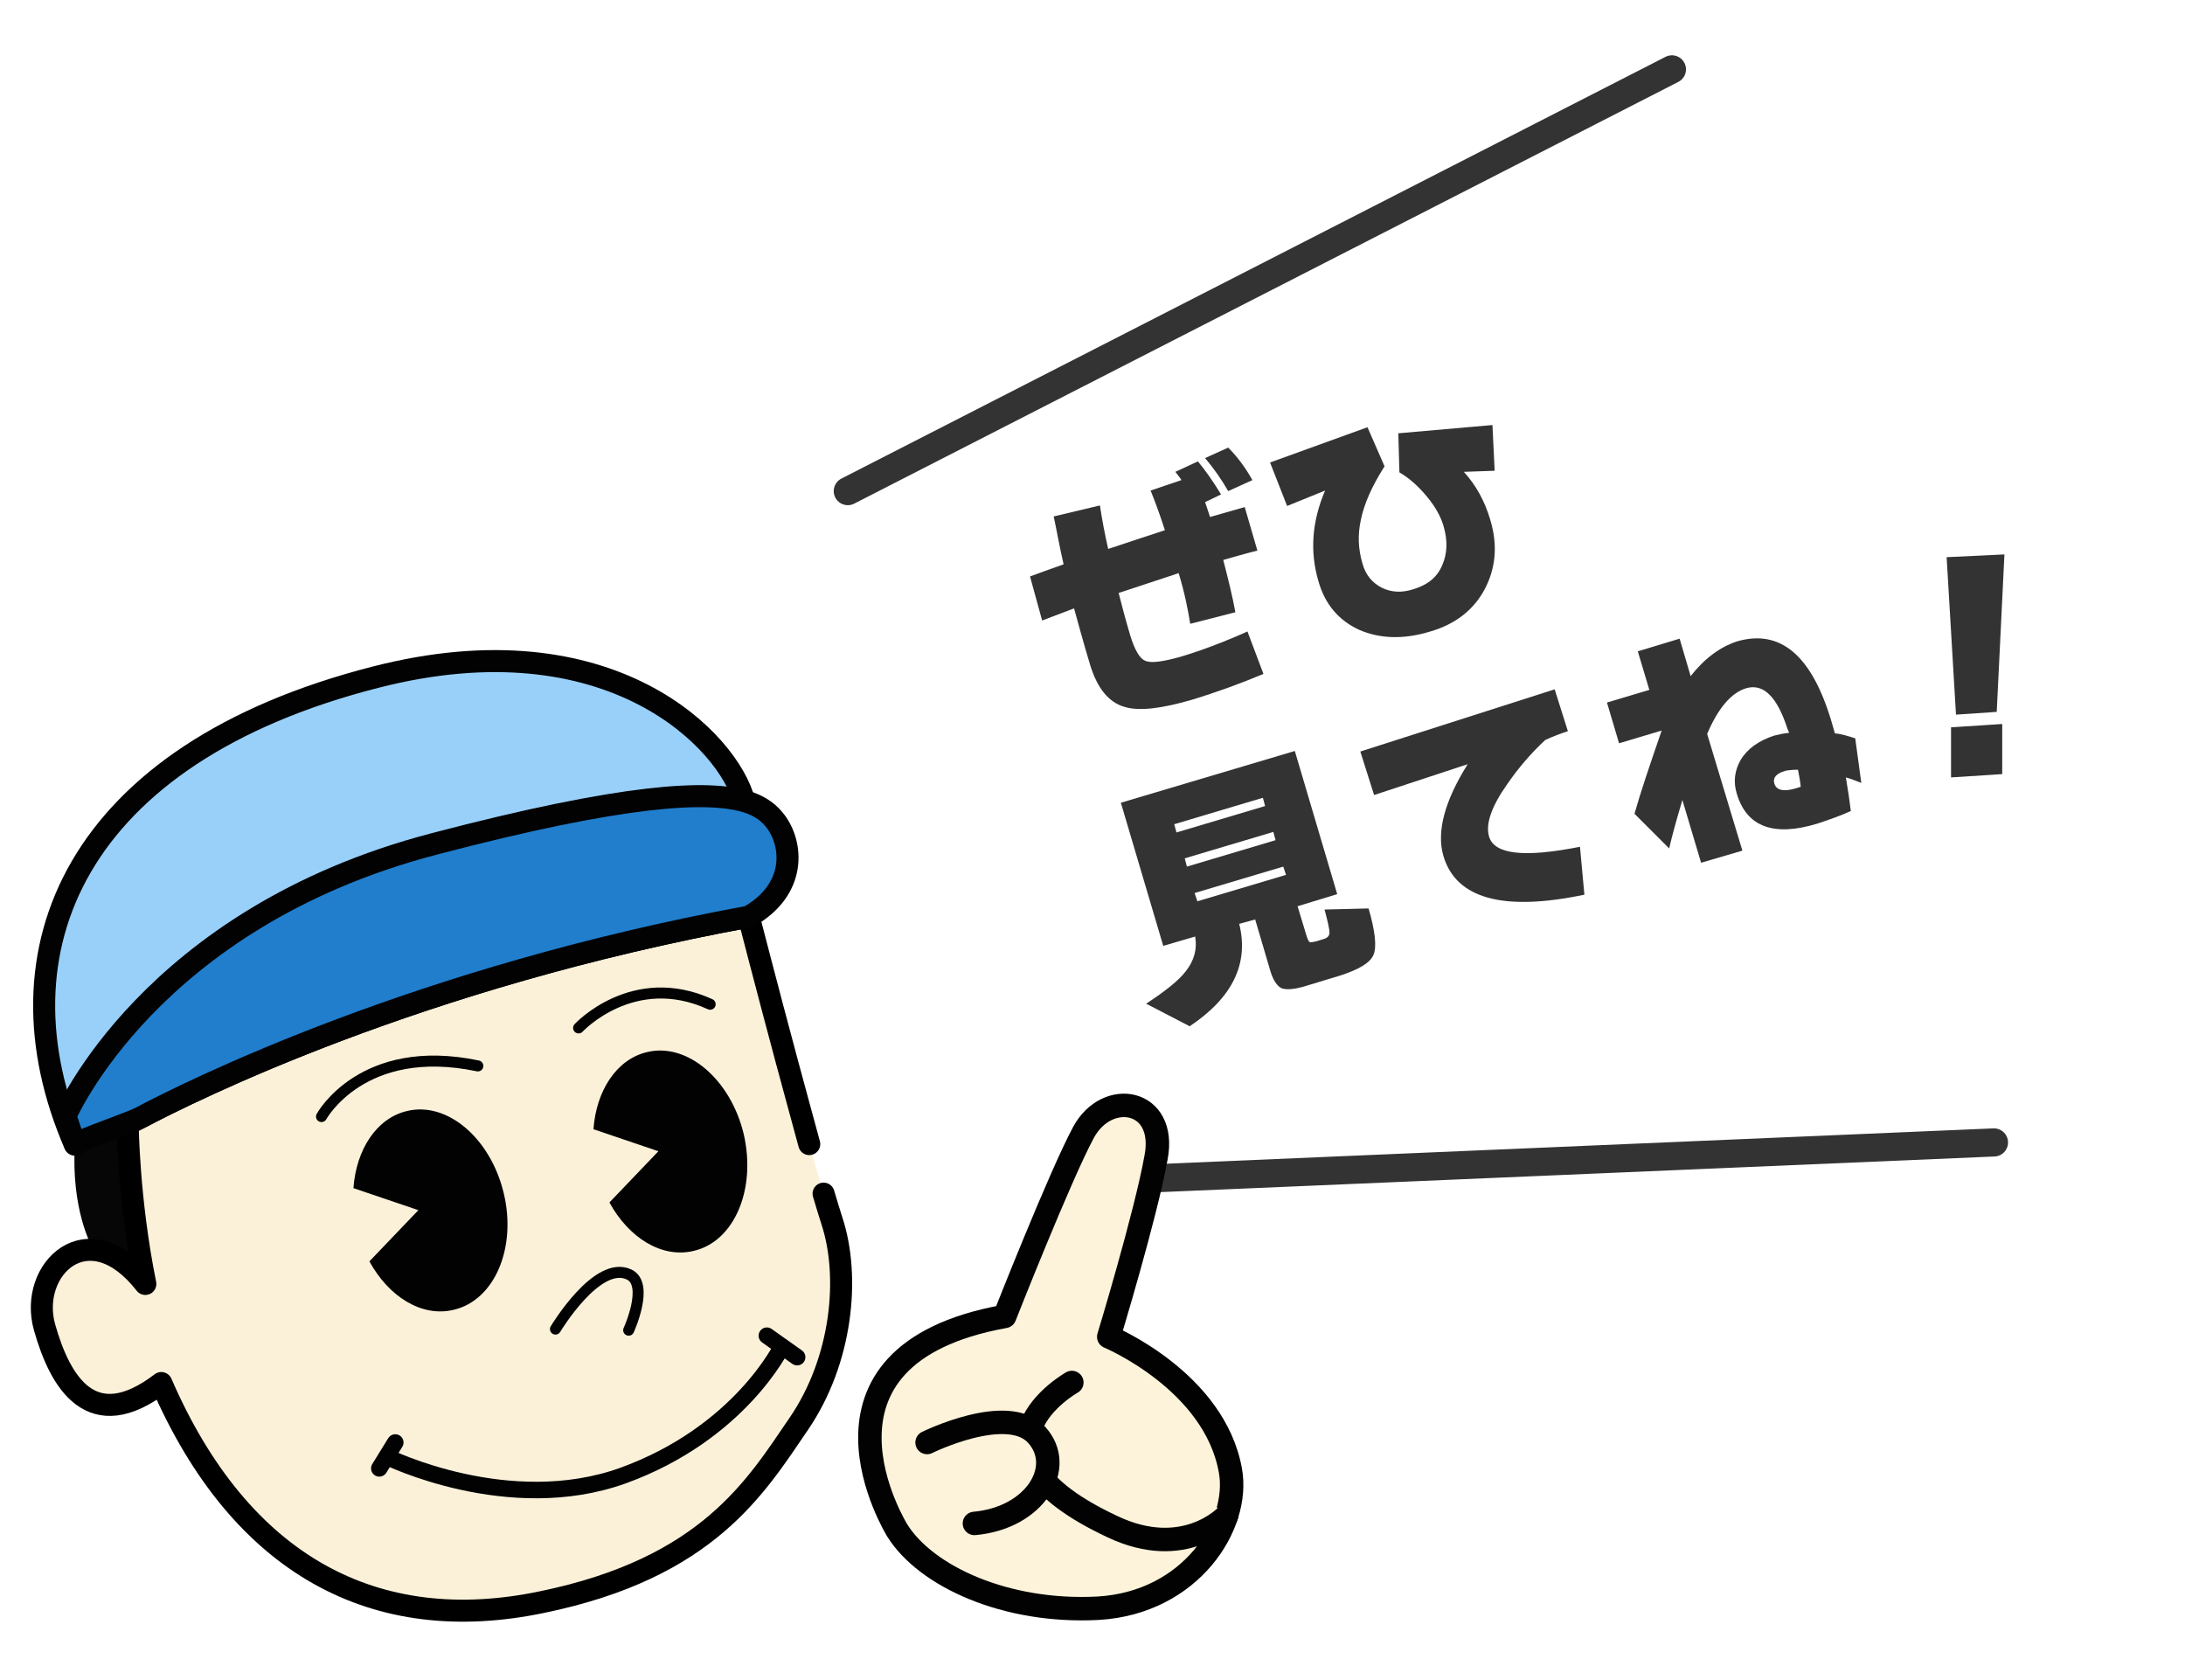 <?xml version="1.0" encoding="utf-8"?>
<!-- Generator: Adobe Illustrator 26.0.1, SVG Export Plug-In . SVG Version: 6.00 Build 0)  -->
<svg version="1.1" id="レイヤー_1" xmlns="http://www.w3.org/2000/svg" xmlns:xlink="http://www.w3.org/1999/xlink" x="0px"
	 y="0px" viewBox="0 0 396.9 305.1" style="enable-background:new 0 0 396.9 305.1;" xml:space="preserve">
<style type="text/css">
	.st0{fill:none;stroke:#333333;stroke-width:5.111;stroke-linecap:round;stroke-linejoin:round;stroke-miterlimit:10;}
	.st1{enable-background:new    ;}
	.st2{fill:#333333;}
	.st3{fill:#060607;}
	.st4{fill:#FBF1D9;stroke:#000000;stroke-width:4;stroke-linecap:round;stroke-linejoin:round;stroke-miterlimit:10;}
	.st5{fill:#FCF3DA;stroke:#020202;stroke-width:4.259;stroke-linecap:round;stroke-linejoin:round;stroke-miterlimit:10;}
	.st6{fill:#020203;}
	.st7{fill:none;stroke:#020203;stroke-width:2;stroke-linecap:round;stroke-linejoin:round;stroke-miterlimit:10;}
	.st8{fill:none;stroke:#020203;stroke-width:3;stroke-linecap:round;stroke-linejoin:round;stroke-miterlimit:10;}
	.st9{fill:#99D0F9;stroke:#020203;stroke-width:4;stroke-linecap:round;stroke-linejoin:round;stroke-miterlimit:10;}
	.st10{fill:#207ECD;stroke:#020203;stroke-width:4;stroke-linecap:round;stroke-linejoin:round;stroke-miterlimit:10;}
</style>
<g>
	<line class="st0" x1="198.3" y1="214.5" x2="362.2" y2="207.5"/>
	<g class="st1">
		<path class="st2" d="M226.1,92.1l2.3,7.9c-2.4,0.6-4.4,1.2-6.2,1.7c0.9,3.5,1.7,6.7,2.2,9.5l-8.2,2.1c-0.4-2.5-1-5.6-2.1-9.2
			c-3.6,1.2-7.3,2.4-10.9,3.6c0.6,2.4,1.3,5,2.1,7.7c0.8,2.6,1.7,4.2,2.7,4.6c1,0.5,3.2,0.2,6.4-0.7c3.7-1.1,7.7-2.6,12.2-4.6
			l2.9,7.7c-3.8,1.6-8.1,3.2-13,4.7c-5.5,1.6-9.6,2.1-12.2,1.3c-2.9-0.8-5-3.4-6.3-7.7c-1.3-4.3-2.2-7.7-2.9-10.2
			c-1.3,0.5-3.2,1.2-5.8,2.2l-2.2-8c1.3-0.5,3.3-1.2,6.1-2.2c-0.7-3-1.2-5.9-1.8-8.7l8.4-2c0.4,2.7,0.9,5.3,1.5,7.9
			c3.7-1.2,7.2-2.4,10.3-3.4c-1-3.1-1.9-5.5-2.6-7.2l5.6-1.9c-0.2-0.4-0.6-0.8-1.1-1.5l4.1-1.9c1.4,1.7,2.8,3.7,4.2,6l-2.9,1.4
			c0.3,0.9,0.6,1.8,0.9,2.7C220.8,93.6,222.9,93,226.1,92.1z M227.5,87.2l-4.4,2c-1.2-2.1-2.6-4.1-4.2-6l4.2-1.9
			C224.8,83,226.2,84.9,227.5,87.2z"/>
		<path class="st2" d="M271.1,77.2l0.4,8.3l-5.6,0.2c2.2,2.4,3.8,5.3,4.8,8.7c1.4,4.6,1,8.8-1,12.6c-2,3.8-5.4,6.4-9.9,7.7
			c-4.9,1.5-9.2,1.3-12.9-0.3c-3.7-1.7-6.2-4.6-7.4-8.8c-1.6-5.4-1.2-10.9,1.2-16.5l-6.9,2.8l-3.1-7.9l17.7-6.4l3.1,7.1
			c-2.3,3.6-3.7,6.8-4.3,9.7c-0.6,2.7-0.5,5.3,0.3,8c0.6,2.1,1.8,3.5,3.6,4.4c1.7,0.8,3.6,0.9,5.7,0.2c2.6-0.8,4.3-2.2,5.2-4.4
			c0.9-2.1,1-4.4,0.2-7.1c-0.5-1.7-1.5-3.5-3-5.3c-1.5-1.8-3.1-3.3-5-4.4l-0.2-7.1L271.1,77.2z"/>
	</g>
	<g class="st1">
		<path class="st2" d="M225.1,167.8c1.8,7.2-1.2,13.4-9,18.6l-7.9-4.1c3.5-2.3,5.9-4.2,7.2-5.9c1.5-1.9,2.1-4,1.7-6.3l-5.8,1.7
			l-7.7-26l31.6-9.4l7.7,26l-7.2,2.2l1.7,5.6c0.2,0.5,0.3,0.8,0.5,0.9s0.5,0,1.1-0.1l1.3-0.4c0.8-0.2,1.2-0.6,1.2-1.2
			c0-0.6-0.3-2-0.9-4.2l8-0.2c1.2,4.1,1.5,7,0.9,8.4c-0.6,1.5-2.7,2.7-6.1,3.8l-6.6,2c-1.8,0.5-3.1,0.6-4,0.3c-0.8-0.4-1.5-1.4-2-3
			l-2.8-9.5L225.1,167.8z M229.8,146.4l-0.4-1.5l-16.1,4.8l0.4,1.5L229.8,146.4z M231.7,152.6l-0.4-1.5l-16.1,4.8l0.4,1.5
			L231.7,152.6z M233.6,158.9l-0.5-1.5l-16.1,4.8l0.5,1.5L233.6,158.9z"/>
		<path class="st2" d="M284.8,132.8c-1.2,0.4-2.6,0.9-4.1,1.6c-2.6,2.4-4.9,5.1-6.9,8c-2.9,4.1-4,7.3-3.3,9.6
			c1,3.2,6.4,3.8,16.5,1.8l0.8,8.7c-14.8,3.1-23.3,0.7-25.6-7c-1.3-4.4,0.2-10,4.4-16.7l-17,5.6l-2.5-7.9l35.3-11.3L284.8,132.8z"/>
		<path class="st2" d="M337,134.1l1.1,8.1c-0.8-0.3-1.7-0.7-2.8-1c0.4,2.4,0.7,4.4,0.9,6.1c-1.7,0.8-3.7,1.5-6.1,2.3
			c-7.9,2.4-12.8,0.6-14.6-5.4c-0.7-2.2-0.4-4.3,0.7-6.2c1.2-2,3.3-3.5,6.1-4.4c0.8-0.2,1.7-0.4,2.7-0.5l-0.3-0.7
			c-1.9-5.9-4.4-8.3-7.5-7.4c-2.7,0.8-5.1,3.6-7.1,8.3l6.4,21.2l-7.5,2.2l-3.4-11.4c-1.1,3.7-1.9,6.6-2.4,8.8l-6.3-6.3
			c1.1-3.9,2.8-8.9,4.9-15l0-0.1l-7.7,2.3l-2.2-7.4l7.7-2.3l-2.1-7l7.6-2.3l2,6.8c2.6-3.3,5.4-5.3,8.4-6.3
			c7.9-2.3,13.6,2.5,17.2,14.6l0.6,2.1C334.5,133.3,335.7,133.7,337,134.1z M326.6,139.8c-1,0-1.8,0.1-2.3,0.2
			c-1.7,0.5-2.3,1.3-2,2.3c0.4,1.4,2,1.6,4.8,0.6C327,141.9,326.8,140.8,326.6,139.8z"/>
		<path class="st2" d="M364.1,100.7l-1.4,28.6l-7.4,0.5l-1.7-28.6L364.1,100.7z M363.7,131.5l0,9.1l-9.3,0.6l0-9.1L363.7,131.5z"/>
	</g>
	<line class="st0" x1="154" y1="89.2" x2="303.7" y2="12.6"/>
	<g>
		<path class="st3" d="M16.6,226.2c0,0-3.7-6.6-3-18.3l16-15.2l0.7,44.3C30.3,237,20.3,232.5,16.6,226.2z"/>
		<path class="st4" d="M147,207.8c-1.3-4.7-2.7-10-4.1-15.1c-3.6-13.4-6.9-26.2-6.9-26.2c-60,11-101.2,31.6-110.7,36.6
			c-1.4,0.7-2.1,1.2-2.1,1.2s0.1,13.6,3.2,28.9c-10.4-13.3-21.3-2.6-18.3,7.9c2.8,9.9,8.5,19.8,21.2,10.1
			c14.4,33.2,38.9,46.1,69.1,39.8c30.2-6.2,38.9-21,46.7-32.4s9.4-26.6,6-36.9c-0.4-1.2-0.9-2.9-1.5-4.9"/>
		<path class="st5" d="M163,278c0,0-19.8-31.8,19.5-38.9c0,0,10-25.4,14.3-33.4s15.2-6.1,13.2,4.5c-1.9,10.6-8.6,32.6-8.6,32.6
			s19.2,8,22.1,24.3c1.8,9.9-7.2,24-24,25C182.7,293,168.2,286.3,163,278z"/>
		<path class="st5" d="M194.7,251.1c0,0-22.1,12.4,7.4,26.2c13.1,6.2,20.7-2,20.7-2"/>
		<path class="st5" d="M168.4,262c0,0,14.6-7.2,19.9-1.4c5.3,5.8-0.2,15.1-11.3,16.1"/>
		<path class="st6" d="M135.1,206c-2.4-10-10.3-16.7-17.6-14.9c-5.5,1.3-9.2,7-9.7,14l11.8,4l-8.9,9.3c3.5,6.4,9.5,10.2,15.3,8.8
			C133.4,225.5,137.4,216,135.1,206z"/>
		<path class="st6" d="M91.5,216.7c-2.4-10-10.3-16.7-17.6-14.9c-5.5,1.3-9.2,7-9.7,14l11.8,4l-8.9,9.3c3.5,6.4,9.5,10.2,15.3,8.8
			C89.8,236.2,93.9,226.7,91.5,216.7z"/>
		<path class="st7" d="M100.9,241.4c0,0,7.6-12.7,13.4-9.9c3.7,1.8-0.1,10.1-0.1,10.1"/>
		<path class="st7" d="M105.1,186.7c0,0,9.9-10.7,23.9-4.3"/>
		<path class="st7" d="M58.4,202.8c0,0,7.4-13.6,28.4-9.2"/>
		<path class="st8" d="M70.3,264.6c0,0,22.1,10.9,42.9,3.4c21.2-7.7,28.8-23.4,28.8-23.4"/>
		<line class="st8" x1="71.8" y1="262" x2="68.9" y2="266.7"/>
		<line class="st8" x1="139.3" y1="242.6" x2="144.8" y2="246.5"/>
		<path class="st9" d="M78.8,153.4c35-9.2,49.7-9.7,56.4-7.8c-2.7-10.8-24.2-33.6-67-22.6c-54.4,13.9-69.9,49.6-54.6,84.9
			C13.6,207.8,27.2,166.9,78.8,153.4z"/>
		<path class="st10" d="M140.9,149.2c-1-1.3-2.5-2.8-5.7-3.7c-6.8-1.9-21.4-1.4-56.4,7.8c-51.6,13.5-66.9,49.4-66.9,49.4l1.7,5.1
			c2-1.1,8.8-3.4,11.7-4.7c9.6-5.1,50.8-25.6,110.7-36.6C144.8,161.5,144,153.3,140.9,149.2z"/>
	</g>
</g>
</svg>
